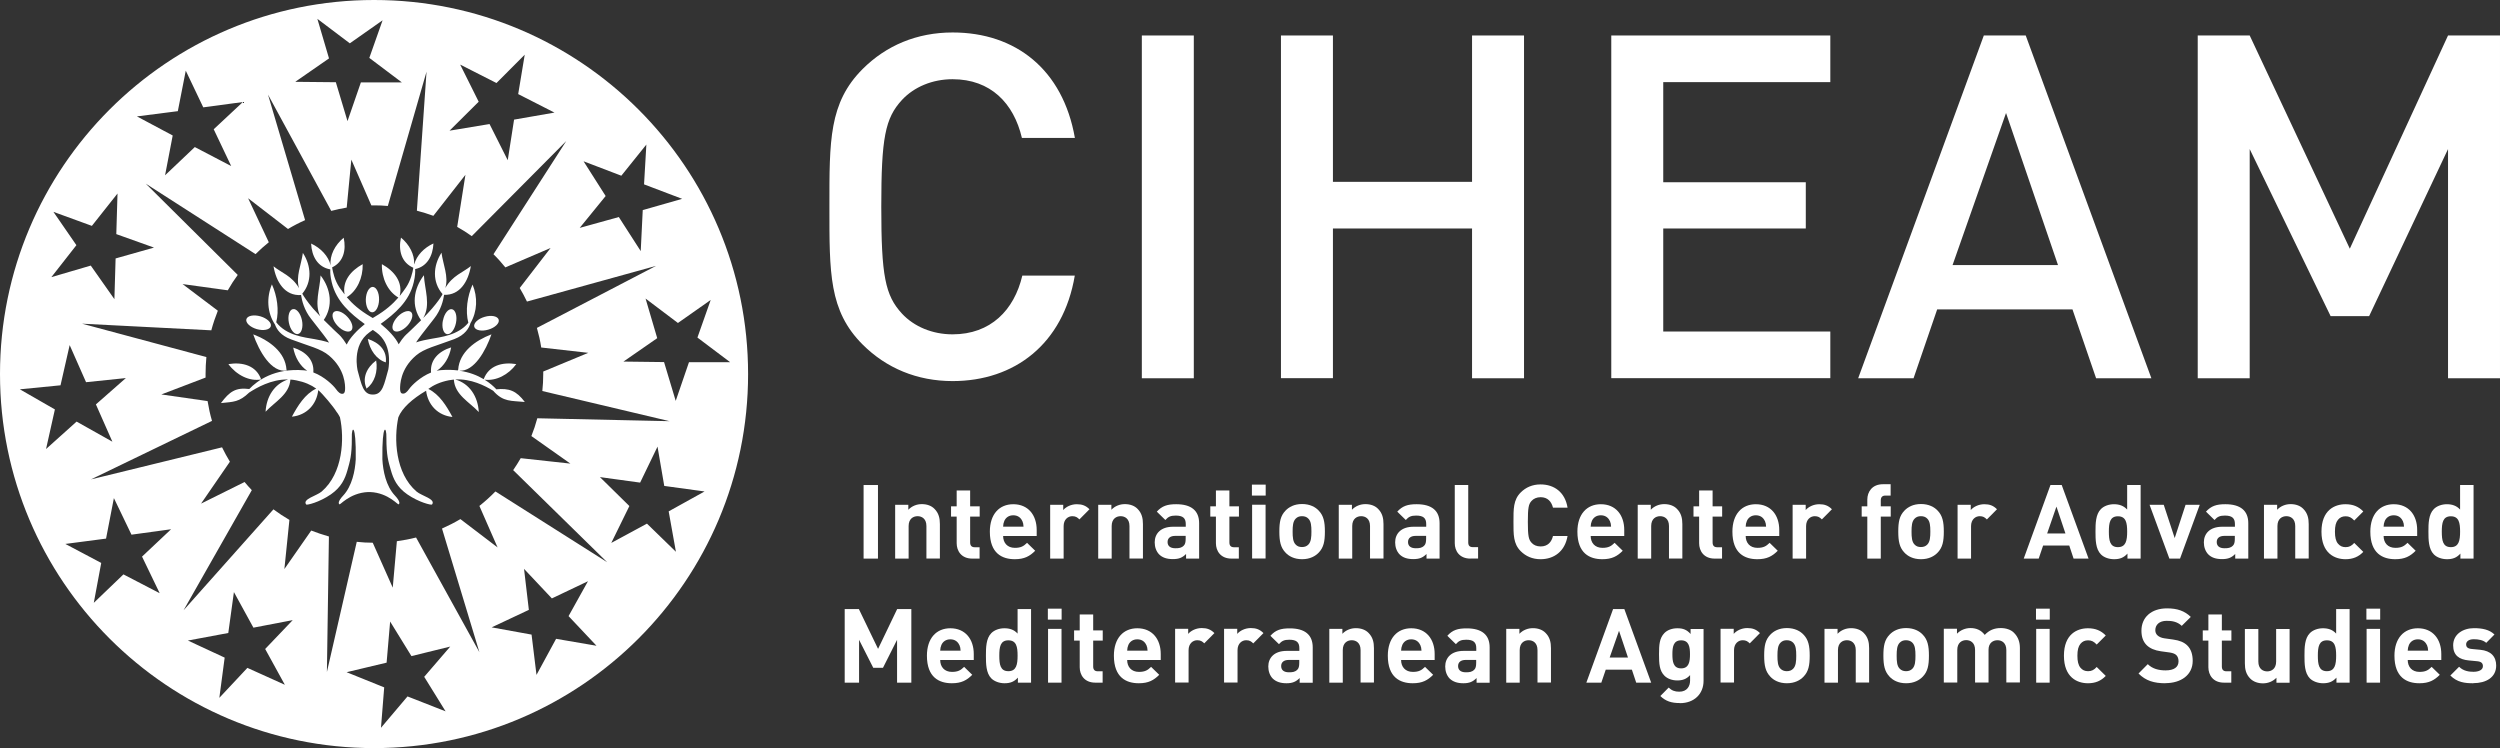 <?xml version="1.0" encoding="UTF-8"?><svg id="Layer_2" xmlns="http://www.w3.org/2000/svg" width="248.7" height="74.42" viewBox="0 0 248.7 74.42"><rect x="0" y="0" width="248.7" height="74.42" fill="#333333" stroke="none"/><g id="svg1"><path id="path1-7" d="m67.25,54.9l-2.89-2.81-3.55,1.92,1.8-3.67-2.93-2.88,4,.55,1.73-3.58.67,3.91,4.01.55-3.57,1.98.72,4.02Zm-17.99-5.99c-.49.51-1.02.98-1.57,1.42l1.81,4.13-3.7-2.82c-.59.35-1.2.66-1.83.94l3.72,12.3-6.3-11.41c-.62.16-1.26.28-1.91.37l-.41,4.62-1.99-4.47c-.54,0-1.07-.03-1.59-.09l-2.97,12.95.2-13.48c-.6-.17-1.18-.37-1.76-.59l-2.67,3.83.5-4.89c-.55-.32-1.08-.67-1.59-1.05l-8.94,10.04,6.79-11.95c-.25-.26-.49-.53-.72-.81l-4.33,2.15,2.87-4.17c-.28-.46-.54-.94-.78-1.43l-13.04,3.19,12.04-5.82c-.19-.64-.33-1.3-.44-1.97l-4.6-.66,4.4-1.68c0-.12,0-.23,0-.35,0-.57.03-1.14.08-1.69l-12.37-3.32,12.86.66c.18-.67.4-1.32.65-1.95l-3.51-2.65,4.5.62c.3-.53.63-1.04.99-1.53l-9.15-9.08,10.92,7.01c.42-.42.86-.81,1.32-1.18l-2.06-4.38,3.97,3.06c.55-.33,1.11-.62,1.7-.88l-3.69-12.49,6.29,11.57c.5-.13,1.02-.24,1.54-.33l.46-4.77,1.99,4.55c.1,0,.21,0,.31,0,.45,0,.89.02,1.33.06l3.85-13.36-.96,13.83c.56.14,1.1.32,1.64.51l3.19-4.08-.82,5.18c.5.28.99.59,1.45.92l9.4-9.46-7.24,11.26c.42.41.81.85,1.18,1.31l4.5-1.93-3.07,3.98c.26.44.5.89.72,1.35l12.84-3.55-11.85,6.17c.18.64.33,1.28.43,1.95l4.68.53-4.48,1.86c0,.08,0,.17,0,.25,0,.57-.03,1.14-.09,1.69l12.66,3-13.16-.29c-.16.6-.36,1.2-.59,1.77l3.88,2.74-4.94-.54c-.23.41-.49.8-.75,1.19l9.35,9.16-11.1-7.03Zm6.06,14.64l-1.95,3.59-.49-4.01-3.97-.72,3.7-1.74-.48-4.08,2.77,2.94,3.59-1.71-1.93,3.47,2.78,2.95-4.02-.69Zm-10.98,7.22l-3.8-1.49-2.64,3.12.32-4.02-3.74-1.51,3.98-.95.35-4.09,2.12,3.44,3.86-.95-2.59,3.01,2.13,3.44Zm-16.01-2.65l-3.72-1.68-2.79,2.98.53-4-3.66-1.7,4.02-.75.56-4.07,1.94,3.54,3.91-.75-2.74,2.87,1.95,3.55Zm-12.43-9.1l-3.62-1.88-2.95,2.83.74-3.97-3.57-1.89,4.05-.53.78-4.03,1.75,3.64,3.94-.54-2.89,2.72,1.76,3.65ZM1.95,38.73l4.07-.4.91-4,1.63,3.69,3.96-.41-2.98,2.62,1.64,3.71-3.56-2-3.04,2.73.88-3.94-3.5-2.01Zm3.35-17.66l3.84,1.4,2.55-3.22-.12,4.04,3.75,1.34-3.82,1.08-.12,4.05-2.35-3.34-3.92,1.15,2.49-3.18-2.29-3.32Zm12.39-10.01l.79-4.03,1.74,3.65,3.94-.53-2.9,2.71,1.74,3.66-3.62-1.89-2.96,2.81.76-3.96-3.56-1.9,4.06-.52ZM31.58,1.88l3.22,2.43,3.26-2.29-1.32,3.74,3.24,2.44h-4.08s-1.33,3.85-1.33,3.85l-1.16-3.87-4.04-.04,3.36-2.33-1.16-3.94Zm14.21,4.55l3.6,1.83,2.81-2.82-.65,3.92,3.61,1.84-4.02.7-.63,4.04-1.81-3.6-3.98.66,2.9-2.88-1.83-3.67Zm12.25,9.61l3.77,1.44,2.49-3.1-.23,3.96,3.79,1.44-3.92,1.12-.2,4.08-2.18-3.39-3.89,1.08,2.58-3.17-2.2-3.46Zm14.58,19.99h-4.08s-1.32,3.85-1.32,3.85l-1.16-3.86-4.04-.05,3.36-2.33-1.16-3.94,3.22,2.43,3.26-2.29-1.32,3.74,3.24,2.44ZM37.21,0C16.66,0,0,16.66,0,37.21s16.66,37.21,37.21,37.21,37.21-16.66,37.21-37.21S57.76,0,37.21,0" fill="#fff" stroke-width="0"/><path id="path3-8" d="m36.59,33.72c.19,1.09.87,2.05,1.79,2.33.14-1.18-.66-1.97-1.79-2.33" fill="#fff" stroke-width="0"/><path id="path5-5" d="m25.98,37.75c-.48-1.37-1.83-1.76-3.26-1.53.8,1.09,2.09,1.74,3.26,1.53" fill="#fff" stroke-width="0"/><path id="path7-9" d="m28.54,36.86l-.04-.08c-.11-1.75-1.71-2.91-3.31-3.52.58,1.67,1.8,3.85,3.35,3.6" fill="#fff" stroke-width="0"/><path id="path9-5" d="m47.18,32.51c.1.35.73.48,1.4.28.67-.19,1.13-.64,1.03-.99-.1-.35-.73-.48-1.4-.28-.67.19-1.13.64-1.03.99" fill="#fff" stroke-width="0"/><path id="path11-5" d="m37.02,31.07c.37,0,.67-.55.69-1.25.02-.7-.27-1.27-.63-1.28-.36,0-.67.55-.69,1.25-.01.7.27,1.27.63,1.28" fill="#fff" stroke-width="0"/><path id="path13-6" d="m25.54,32.74c.67.19,1.29.07,1.4-.28.1-.35-.36-.79-1.03-.99-.67-.19-1.29-.07-1.4.28-.1.35.36.79,1.03.99" fill="#fff" stroke-width="0"/><path id="path15-4" d="m36.51,38.71l-.03-.07c.78-.57,1.13-1.69.94-2.78-.95.71-1.45,1.8-.92,2.86" fill="#fff" stroke-width="0"/><path id="path17-7" d="m44.06,31.87c-.14.68.04,1.3.4,1.37.36.07.76-.43.9-1.11.14-.68-.04-1.3-.4-1.37-.36-.07-.76.42-.89,1.11" fill="#fff" stroke-width="0"/><path id="path19-2" d="m39.55,31.51c-.48.51-.65,1.12-.39,1.37.27.25.87.04,1.35-.46.48-.51.65-1.12.39-1.37-.26-.25-.87-.04-1.35.46" fill="#fff" stroke-width="0"/><path id="path21-6" d="m38.63,36.75c-.41,1.41-.54,2.52-1.54,2.5-.98.02-1.13-1.03-1.51-2.38h0s-.62-2.52,1.17-3.81c.11-.08.23-.16.34-.24.12.08.23.16.34.24,1.56,1.13,1.29,3.18,1.2,3.69m10.73,1.96c-.26-.28-.65-.63-1.16-.94,1.14.15,2.38-.48,3.16-1.55-1.42-.23-2.75.16-3.24,1.5-.62-.37-1.42-.7-2.43-.84,1.48.1,2.64-2,3.2-3.62-1.6.61-3.2,1.77-3.31,3.52l-.04.07c-.5-.06-1.05-.08-1.66-.03-.15.01-.29.04-.44.07.74-.47,1.27-1.35,1.44-2.33-1.23.38-2.11,1.24-2,2.5-1.09.44-1.94,1.3-2.15,1.6-.27.39-.46.5-.62.5s-.3-.05-.31-.48c0-.34-.01-1.96,1.59-3.32.82-.7,2.04-.96,3.79-1.62,1.11-.42,1.49-1.13,1.62-1.59.69-1.16.73-2.6.21-3.84-.52,1.16-.73,2.6-.42,3.8-1.03,1.26-2.77,1.43-3.76,1.61-1.09.19-1.44.35-1.44.35.12-.23.79-1.1,1.8-2.38.68-.86.91-1.82.99-2.36,1.57.06,2.41-1.34,2.66-2.86-.75.62-1.83.94-2.54,2.18.35-1.13-.23-2.35-.38-3.51-.85,1.32-.92,2.93.1,4.11,0,.03-.02.05-.03.07h.01c-.18.3-.49.76-1,1.35-.27.32-.59.65-.9.97.78-1.3.14-2.85.07-4.26-1.05,1.37-1.27,3.11-.28,4.48-.74.74-1.4,1.35-1.4,1.35,0,0-.37.29-.83,1.04-.31-.67-1.05-1.43-1.79-2.03,1.39-1,2.85-2.22,3.29-4.15.14-.59.16-1.01.14-1.3,1.18-.25,1.76-1.3,1.82-2.55-.94.43-1.68,1.2-1.91,2.08,0,0,0-.02-.01-.03.05-.94-.47-1.94-1.31-2.63-.28,1.27.04,2.48,1.23,3-.08.48-.27,1.28-.73,1.96-.2.29-.4.57-.63.85.34-1.36-.5-2.47-1.77-3.17-.04,1.39.59,2.72,1.64,3.32-.56.65-1.27,1.28-2.32,1.9-.07.04-.15.09-.23.14-.08-.05-.15-.1-.23-.14-1.07-.63-1.79-1.27-2.35-1.93,1.01-.62,1.62-1.92,1.58-3.29-1.22.67-2.04,1.72-1.8,3.01-.18-.23-.35-.46-.51-.69-.47-.7-.66-1.53-.73-2,1.12-.53,1.42-1.71,1.15-2.95-.87.72-1.41,1.77-1.3,2.75-.21-.91-.97-1.72-1.94-2.17.06,1.28.66,2.35,1.91,2.57-.02.29,0,.7.14,1.28.45,1.93,1.9,3.15,3.29,4.16-.75.6-1.49,1.37-1.8,2.04-.46-.76-.83-1.05-.83-1.05,0,0-.69-.63-1.45-1.4.94-1.37.72-3.08-.32-4.43-.06,1.35-.65,2.81-.03,4.07-.25-.26-.5-.53-.72-.78-.58-.68-.9-1.18-1.07-1.47.98-1.17.91-2.76.06-4.06-.15,1.15-.73,2.37-.38,3.51-.71-1.24-1.79-1.55-2.54-2.18.26,1.55,1.12,2.97,2.74,2.86.08.54.31,1.5.99,2.36,1.01,1.28,1.68,2.15,1.8,2.38,0,0-.35-.16-1.44-.35-1.01-.18-2.79-.35-3.82-1.68.3-1.19.09-2.62-.43-3.77-.55,1.3-.48,2.82.31,4,.16.46.56,1.09,1.59,1.47,1.75.66,2.97.92,3.79,1.62,1.61,1.36,1.6,2.99,1.59,3.32-.01.43-.16.48-.31.48s-.35-.12-.62-.5c-.22-.31-1.11-1.21-2.23-1.63.1-1.25-.78-2.09-2-2.47.17.96.68,1.83,1.39,2.3-.1-.02-.21-.03-.31-.04-2.96-.25-4.68,1.05-5.45,1.86-1.34-.17-1.96.24-2.82,1.4,1.26-.13,1.81-.09,2.81-1.05.72-.46,2.18-1.33,3.87-1.3-1.37.44-2.16,1.72-2.24,3.21.92-.99,2.36-1.7,2.47-3.2.19.01.39.04.59.08.82.16,1.47.45,1.98.82-1.12.53-1.84,1.71-2.42,2.79,1.46-.14,2.47-1.22,2.62-2.64.43.35,1.55,1.7,1.8,2.13.2.24.36.57.36.57.46,2.13.3,5.57-1.82,7.39-.5.43-1.95.75-1.54,1.29.06.08,1.3-.21,2.46-1.01,1.03-.72,1.4-1.53,1.65-2.42.24-.87.44-1.45.43-3.19-.05-1.18.44-1.57.39,2.12-.06,1.15-.37,2.67-1.25,3.61-.53.57-.48.81-.37.86-.02.19.99-1.13,2.84-1.21.02,0,.19,0,.21,0,1.85.07,2.85,1.4,2.84,1.21.11-.05.16-.29-.37-.86-.89-.94-1.19-2.46-1.25-3.61-.04-3.69.44-3.3.4-2.12,0,1.74.19,2.32.44,3.19.25.89.61,1.7,1.64,2.42,1.16.8,2.39,1.09,2.46,1.01.41-.54-1.04-.86-1.54-1.29-2.12-1.82-2.27-5.26-1.81-7.39.37-.91,1.37-1.82,2.76-2.64.17,1.4,1.17,2.47,2.62,2.61-.58-1.08-1.29-2.25-2.4-2.79.53-.39,1.19-.69,2.04-.86.17-.03.34-.05.5-.07.09,1.52,1.55,2.23,2.48,3.23-.08-1.53-.91-2.84-2.35-3.24,1.57-.09,2.96.62,3.78,1.12,1,1.15,1.81.98,3.15,1.12-.84-1.12-1.55-1.39-2.87-1.26" fill="#fff" stroke-width="0"/><path id="path23-6" d="m34.94,32.88c.26-.25.09-.87-.39-1.37-.48-.51-1.08-.71-1.35-.46-.26.25-.09.87.39,1.37.48.51,1.08.71,1.35.46" fill="#fff" stroke-width="0"/><path id="path25-4" d="m29.64,33.23c.36-.07.54-.69.4-1.37-.14-.68-.54-1.18-.9-1.11-.36.07-.54.68-.4,1.37.14.68.54,1.18.9,1.11" fill="#fff" stroke-width="0"/><path id="path27-9" d="m94.77,37.91c-3.54,0-6.61-1.29-8.96-3.64-3.35-3.35-3.3-7.13-3.3-13.7s-.05-10.34,3.3-13.7c2.35-2.35,5.41-3.64,8.96-3.64,6.27,0,10.97,3.69,12.16,10.49h-5.27c-.81-3.45-3.11-5.84-6.9-5.84-2.01,0-3.83.77-5.03,2.06-1.68,1.82-2.06,3.78-2.06,10.63s.38,8.81,2.06,10.63c1.2,1.29,3.02,2.06,5.03,2.06,3.78,0,6.13-2.4,6.94-5.84h5.22c-1.15,6.8-5.99,10.49-12.16,10.49" fill="#fff" stroke-width="0"/><path id="path29-9" d="m113.59,3.53h5.17v34.1h-5.17V3.53Z" fill="#fff" stroke-width="0"/><path id="path31-8" d="m146.44,37.62v-14.89h-13.84v14.89h-5.17V3.53h5.17v14.56h13.84V3.53h5.17v34.1h-5.17Z" fill="#fff" stroke-width="0"/><path id="path33-9" d="m160.29,37.62V3.53h21.79v4.64h-16.62v9.96h14.18v4.6h-14.18v10.25h16.62v4.64h-21.79Z" fill="#fff" stroke-width="0"/><path id="path35-1" d="m199.56,11.24l-5.32,15.13h10.49l-5.17-15.13Zm8.96,26.39l-2.35-6.85h-13.46l-2.35,6.85h-5.51l12.5-34.1h4.17l12.5,34.1h-5.51Z" fill="#fff" stroke-width="0"/><path id="path37-9" d="m243.53,37.62V14.83l-7.85,16.62h-3.83l-8.05-16.62v22.8h-5.17V3.53h5.17l9.96,21.21,9.77-21.21h5.17v34.1h-5.17Z" fill="#fff" stroke-width="0"/><path id="path39-57" d="m85.91,48.25h1.43v7.32h-1.43v-7.32Z" fill="#fff" stroke-width="0"/><path id="path41-0" d="m92.16,55.57v-3.24c0-.73-.46-.98-.88-.98s-.89.25-.89.98v3.24h-1.34v-5.35h1.31v.49c.35-.37.84-.56,1.34-.56.53,0,.97.17,1.26.47.43.43.54.94.54,1.52v3.42h-1.34Z" fill="#fff" stroke-width="0"/><path id="path43-5" d="m96.72,55.57c-1.09,0-1.55-.77-1.55-1.53v-2.65h-.56v-1.02h.56v-1.58h1.34v1.58h.95v1.02h-.95v2.57c0,.31.14.48.46.48h.48v1.13h-.73Z" fill="#fff" stroke-width="0"/><path id="path45-6" d="m101.69,51.82c-.14-.32-.44-.56-.89-.56s-.75.24-.89.56c-.08.19-.11.34-.12.57h2.03c-.01-.24-.04-.38-.12-.57m-1.91,1.49c0,.69.42,1.19,1.17,1.19.59,0,.87-.16,1.21-.5l.81.79c-.54.54-1.07.84-2.03.84-1.26,0-2.48-.58-2.48-2.74,0-1.75.95-2.73,2.33-2.73,1.49,0,2.33,1.09,2.33,2.56v.6h-3.35Z" fill="#fff" stroke-width="0"/><path id="path47-9" d="m107.38,51.67c-.21-.21-.38-.32-.71-.32-.41,0-.86.31-.86.99v3.23h-1.34v-5.35h1.3v.52c.26-.31.77-.58,1.35-.58.52,0,.89.13,1.26.5l-1.01,1.02Z" fill="#fff" stroke-width="0"/><path id="path49-5" d="m112.36,55.57v-3.24c0-.73-.46-.98-.88-.98s-.89.25-.89.98v3.24h-1.34v-5.35h1.31v.49c.35-.37.84-.56,1.34-.56.53,0,.97.17,1.26.47.43.43.54.94.54,1.52v3.42h-1.34Z" fill="#fff" stroke-width="0"/><path id="path51-2" d="m117.96,53.31h-1.06c-.48,0-.75.23-.75.61s.25.62.77.62c.37,0,.61-.03.84-.26.14-.13.19-.35.19-.68v-.29Zm.03,2.26v-.46c-.36.36-.7.51-1.31.51s-1.05-.15-1.37-.47c-.29-.3-.44-.73-.44-1.2,0-.85.58-1.55,1.83-1.55h1.26v-.27c0-.59-.29-.84-1-.84-.51,0-.75.12-1.03.44l-.85-.83c.52-.57,1.04-.74,1.93-.74,1.5,0,2.28.64,2.28,1.89v3.52h-1.31Z" fill="#fff" stroke-width="0"/><path id="path53-1" d="m122.51,55.57c-1.09,0-1.55-.77-1.55-1.53v-2.65h-.56v-1.02h.56v-1.58h1.34v1.58h.95v1.02h-.95v2.57c0,.31.14.48.46.48h.48v1.13h-.73Z" fill="#fff" stroke-width="0"/><path id="path55-3" d="m124.56,50.21h1.34v5.35h-1.34v-5.35Zm-.02-2h1.37v1.09h-1.37v-1.09Z" fill="#fff" stroke-width="0"/><path id="path57-2" d="m130.15,51.59c-.15-.16-.36-.24-.63-.24s-.46.08-.62.24c-.28.28-.31.74-.31,1.29s.03,1.03.31,1.3c.15.16.35.24.62.24s.47-.08.63-.24c.28-.28.31-.75.31-1.3,0-.56-.03-1.02-.31-1.29m1.04,3.38c-.33.35-.87.66-1.66.66s-1.33-.31-1.65-.66c-.48-.5-.61-1.11-.61-2.09s.12-1.57.61-2.08c.33-.35.86-.66,1.65-.66s1.34.31,1.66.66c.48.5.61,1.11.61,2.08s-.12,1.58-.61,2.09" fill="#fff" stroke-width="0"/><path id="path59-2" d="m136.29,55.57v-3.24c0-.73-.46-.98-.88-.98s-.89.25-.89.98v3.24h-1.34v-5.35h1.31v.49c.35-.37.84-.56,1.34-.56.53,0,.97.17,1.26.47.43.43.54.94.54,1.52v3.42h-1.34Z" fill="#fff" stroke-width="0"/><path id="path61-62" d="m141.88,53.31h-1.06c-.48,0-.75.23-.75.61s.25.62.77.62c.37,0,.61-.03.84-.26.14-.13.19-.35.19-.68v-.29Zm.03,2.26v-.46c-.36.36-.7.51-1.31.51s-1.05-.15-1.37-.47c-.29-.3-.44-.73-.44-1.2,0-.85.58-1.55,1.83-1.55h1.26v-.27c0-.59-.29-.84-1-.84-.51,0-.75.12-1.03.44l-.85-.83c.52-.57,1.04-.74,1.93-.74,1.5,0,2.28.64,2.28,1.89v3.52h-1.31Z" fill="#fff" stroke-width="0"/><path id="path63-9" d="m146.28,55.57c-1.1,0-1.56-.77-1.56-1.53v-5.79h1.34v5.7c0,.32.13.48.47.48h.51v1.13h-.76Z" fill="#fff" stroke-width="0"/><path id="path65-7" d="m153.25,55.63c-.8,0-1.46-.29-1.97-.8-.74-.74-.72-1.65-.72-2.92s-.02-2.18.72-2.92c.51-.51,1.17-.8,1.97-.8,1.37,0,2.44.78,2.69,2.31h-1.45c-.15-.59-.52-1.04-1.23-1.04-.39,0-.71.15-.91.38-.28.31-.36.66-.36,2.07s.08,1.76.36,2.07c.2.24.52.38.91.38.72,0,1.09-.45,1.23-1.04h1.45c-.26,1.53-1.34,2.31-2.69,2.31" fill="#fff" stroke-width="0"/><path id="path67-6" d="m160.14,51.82c-.14-.32-.44-.56-.89-.56s-.75.24-.89.56c-.08.19-.11.34-.12.57h2.03c-.01-.24-.04-.38-.12-.57m-1.91,1.49c0,.69.42,1.19,1.17,1.19.59,0,.87-.16,1.21-.5l.81.79c-.54.54-1.07.84-2.03.84-1.26,0-2.48-.58-2.48-2.74,0-1.75.95-2.73,2.33-2.73,1.49,0,2.33,1.09,2.33,2.56v.6h-3.35Z" fill="#fff" stroke-width="0"/><path id="path69-1" d="m166.03,55.57v-3.24c0-.73-.46-.98-.88-.98s-.89.25-.89.98v3.24h-1.34v-5.35h1.3v.49c.35-.37.84-.56,1.34-.56.53,0,.97.17,1.26.47.43.43.54.94.54,1.52v3.42h-1.34Z" fill="#fff" stroke-width="0"/><path id="path71-6" d="m170.58,55.57c-1.09,0-1.55-.77-1.55-1.53v-2.65h-.56v-1.02h.56v-1.58h1.34v1.58h.95v1.02h-.95v2.57c0,.31.14.48.46.48h.48v1.13h-.73Z" fill="#fff" stroke-width="0"/><path id="path73-8" d="m175.56,51.82c-.14-.32-.44-.56-.89-.56s-.75.24-.89.56c-.08.19-.11.34-.12.57h2.03c-.01-.24-.04-.38-.12-.57m-1.91,1.49c0,.69.42,1.19,1.17,1.19.59,0,.87-.16,1.21-.5l.81.79c-.54.54-1.07.84-2.03.84-1.26,0-2.48-.58-2.48-2.74,0-1.75.95-2.73,2.33-2.73,1.49,0,2.33,1.09,2.33,2.56v.6h-3.35Z" fill="#fff" stroke-width="0"/><path id="path75-0" d="m181.24,51.67c-.21-.21-.38-.32-.71-.32-.41,0-.86.31-.86.99v3.23h-1.34v-5.35h1.3v.52c.26-.31.77-.58,1.35-.58.52,0,.89.13,1.26.5l-1.01,1.02Z" fill="#fff" stroke-width="0"/><path id="path77-5" d="m187.1,51.39v4.18h-1.34v-4.18h-.56v-1.02h.56v-.67c0-.76.47-1.53,1.56-1.53h.76v1.13h-.52c-.32,0-.46.17-.46.48v.59h.99v1.02h-.99Z" fill="#fff" stroke-width="0"/><path id="path79-3" d="m191.72,51.59c-.15-.16-.36-.24-.63-.24s-.46.08-.62.24c-.28.28-.31.74-.31,1.29s.03,1.03.31,1.3c.15.16.35.24.62.24s.47-.08.63-.24c.28-.28.31-.75.31-1.3,0-.56-.03-1.02-.31-1.29m1.04,3.38c-.33.35-.87.66-1.66.66s-1.33-.31-1.65-.66c-.48-.5-.61-1.11-.61-2.09s.12-1.57.61-2.08c.33-.35.86-.66,1.65-.66s1.34.31,1.66.66c.48.5.61,1.11.61,2.08s-.12,1.58-.61,2.09" fill="#fff" stroke-width="0"/><path id="path81-0" d="m197.65,51.67c-.21-.21-.38-.32-.71-.32-.41,0-.86.31-.86.99v3.23h-1.34v-5.35h1.31v.52c.26-.31.77-.58,1.35-.58.52,0,.89.13,1.26.5l-1.01,1.02Z" fill="#fff" stroke-width="0"/><path id="path83-8" d="m204.57,50.41l-.92,2.66h1.82l-.89-2.66Zm1.71,5.16l-.43-1.3h-2.6l-.44,1.3h-1.49l2.66-7.32h1.12l2.67,7.32h-1.49Z" fill="#fff" stroke-width="0"/><path id="path85-7" d="m210.69,51.36c-.8,0-.9.66-.9,1.53s.1,1.54.9,1.54.92-.67.92-1.54-.11-1.53-.92-1.53m.95,4.21v-.5c-.37.41-.76.56-1.33.56-.52,0-1.02-.18-1.31-.48-.53-.53-.54-1.46-.54-2.26s.01-1.72.54-2.25c.3-.3.78-.48,1.3-.48s.96.15,1.31.53v-2.44h1.34v7.32h-1.31Z" fill="#fff" stroke-width="0"/><path id="path87-44" d="m216.86,55.57h-1.05l-1.97-5.35h1.41l1.09,3.31,1.08-3.31h1.41l-1.96,5.35Z" fill="#fff" stroke-width="0"/><path id="path89-0" d="m222.33,53.31h-1.06c-.48,0-.75.23-.75.61s.25.62.77.62c.37,0,.61-.03.84-.26.14-.13.19-.35.19-.68v-.29Zm.03,2.26v-.46c-.36.36-.7.51-1.31.51s-1.05-.15-1.37-.47c-.29-.3-.44-.73-.44-1.2,0-.85.58-1.55,1.83-1.55h1.26v-.27c0-.59-.29-.84-1-.84-.51,0-.75.12-1.03.44l-.85-.83c.52-.57,1.04-.74,1.93-.74,1.5,0,2.28.64,2.28,1.89v3.52h-1.31Z" fill="#fff" stroke-width="0"/><path id="path91-7" d="m228.33,55.57v-3.24c0-.73-.46-.98-.88-.98s-.89.25-.89.98v3.24h-1.34v-5.35h1.31v.49c.35-.37.84-.56,1.34-.56.53,0,.97.17,1.26.47.43.43.54.94.54,1.52v3.42h-1.34Z" fill="#fff" stroke-width="0"/><path id="path93-8" d="m233.33,55.63c-1.07,0-2.39-.58-2.39-2.74s1.33-2.73,2.39-2.73c.74,0,1.3.23,1.77.72l-.9.9c-.28-.3-.51-.42-.86-.42-.32,0-.56.11-.76.35-.21.26-.3.62-.3,1.18s.09.94.3,1.19c.2.24.44.35.76.35.35,0,.59-.12.86-.42l.9.89c-.47.49-1.03.73-1.77.73" fill="#fff" stroke-width="0"/><path id="path95-0" d="m239.02,51.82c-.14-.32-.44-.56-.89-.56s-.75.24-.89.56c-.08.19-.11.34-.12.57h2.03c-.01-.24-.04-.38-.12-.57m-1.91,1.49c0,.69.42,1.19,1.17,1.19.59,0,.87-.16,1.21-.5l.81.79c-.54.54-1.07.84-2.03.84-1.26,0-2.48-.58-2.48-2.74,0-1.75.95-2.73,2.33-2.73,1.49,0,2.33,1.09,2.33,2.56v.6h-3.35Z" fill="#fff" stroke-width="0"/><path id="path97-6" d="m243.81,51.36c-.8,0-.9.66-.9,1.53s.1,1.54.9,1.54.92-.67.92-1.54-.11-1.53-.92-1.53m.95,4.21v-.5c-.37.41-.76.56-1.33.56-.52,0-1.02-.18-1.31-.48-.53-.53-.54-1.46-.54-2.26s.01-1.72.54-2.25c.3-.3.78-.48,1.3-.48s.96.15,1.31.53v-2.44h1.34v7.32h-1.31Z" fill="#fff" stroke-width="0"/><path id="path99-4" d="m89.24,67.91v-4.26l-1.4,2.78h-.97l-1.41-2.78v4.26h-1.43v-7.32h1.41l1.91,3.96,1.9-3.96h1.41v7.32h-1.43Z" fill="#fff" stroke-width="0"/><path id="path101-5" d="m95.43,64.16c-.14-.32-.44-.56-.89-.56s-.75.24-.89.56c-.08.2-.11.34-.12.57h2.03c-.01-.24-.04-.38-.12-.57m-1.91,1.49c0,.69.42,1.19,1.17,1.19.59,0,.87-.16,1.21-.5l.81.79c-.54.54-1.07.84-2.03.84-1.26,0-2.48-.58-2.48-2.74,0-1.75.95-2.73,2.33-2.73,1.49,0,2.33,1.09,2.33,2.56v.6h-3.35Z" fill="#fff" stroke-width="0"/><path id="path103-0" d="m100.31,63.7c-.8,0-.9.66-.9,1.53s.1,1.54.9,1.54.92-.67.92-1.54-.11-1.53-.92-1.53m.95,4.21v-.5c-.37.41-.76.56-1.33.56-.52,0-1.02-.19-1.31-.48-.53-.53-.54-1.46-.54-2.26s.01-1.72.54-2.25c.3-.3.78-.48,1.3-.48s.96.14,1.31.53v-2.44h1.34v7.32h-1.31Z" fill="#fff" stroke-width="0"/><path id="path105-1" d="m104.26,62.56h1.34v5.35h-1.34v-5.35Zm-.02-2.01h1.37v1.09h-1.37v-1.09Z" fill="#fff" stroke-width="0"/><path id="path107-98" d="m108.96,67.91c-1.09,0-1.55-.77-1.55-1.53v-2.65h-.56v-1.02h.56v-1.58h1.34v1.58h.95v1.02h-.95v2.57c0,.31.14.48.46.48h.48v1.13h-.73Z" fill="#fff" stroke-width="0"/><path id="path109-7" d="m114.03,64.16c-.14-.32-.44-.56-.89-.56s-.75.24-.89.56c-.08.2-.11.34-.12.57h2.03c-.01-.24-.04-.38-.12-.57m-1.91,1.49c0,.69.42,1.19,1.17,1.19.59,0,.87-.16,1.21-.5l.81.79c-.54.54-1.07.84-2.03.84-1.26,0-2.48-.58-2.48-2.74,0-1.75.95-2.73,2.33-2.73,1.49,0,2.33,1.09,2.33,2.56v.6h-3.35Z" fill="#fff" stroke-width="0"/><path id="path111-2" d="m119.81,64.01c-.21-.21-.38-.32-.71-.32-.41,0-.86.31-.86.99v3.22h-1.34v-5.35h1.3v.51c.26-.31.77-.58,1.35-.58.52,0,.89.13,1.26.5l-1.01,1.02Z" fill="#fff" stroke-width="0"/><path id="path113-8" d="m124.68,64.01c-.21-.21-.38-.32-.71-.32-.41,0-.86.31-.86.99v3.22h-1.34v-5.35h1.31v.51c.26-.31.77-.58,1.35-.58.52,0,.89.13,1.26.5l-1.01,1.02Z" fill="#fff" stroke-width="0"/><path id="path115-7" d="m129.26,65.65h-1.06c-.48,0-.75.23-.75.61s.25.62.77.62c.37,0,.61-.03.84-.26.14-.13.19-.35.19-.68v-.29Zm.03,2.26v-.46c-.36.36-.7.52-1.31.52s-1.05-.16-1.37-.47c-.29-.3-.44-.73-.44-1.2,0-.85.58-1.55,1.83-1.55h1.26v-.27c0-.59-.29-.84-1-.84-.51,0-.75.12-1.03.44l-.85-.83c.52-.58,1.04-.74,1.93-.74,1.5,0,2.28.64,2.28,1.89v3.52h-1.31Z" fill="#fff" stroke-width="0"/><path id="path117-1" d="m135.35,67.91v-3.24c0-.73-.46-.98-.88-.98s-.89.25-.89.98v3.24h-1.34v-5.35h1.3v.49c.35-.37.84-.56,1.34-.56.53,0,.97.17,1.26.47.43.43.54.94.54,1.52v3.42h-1.34Z" fill="#fff" stroke-width="0"/><path id="path119-7" d="m141.28,64.16c-.14-.32-.44-.56-.89-.56s-.75.24-.89.56c-.08.2-.11.34-.12.57h2.03c-.01-.24-.04-.38-.12-.57m-1.91,1.49c0,.69.42,1.19,1.17,1.19.59,0,.87-.16,1.21-.5l.81.79c-.54.54-1.07.84-2.03.84-1.26,0-2.48-.58-2.48-2.74,0-1.75.95-2.73,2.33-2.73,1.49,0,2.33,1.09,2.33,2.56v.6h-3.35Z" fill="#fff" stroke-width="0"/><path id="path121-2" d="m146.86,65.65h-1.06c-.48,0-.75.23-.75.61s.25.62.77.62c.37,0,.61-.03.84-.26.14-.13.19-.35.19-.68v-.29Zm.03,2.26v-.46c-.36.36-.7.52-1.31.52s-1.05-.16-1.37-.47c-.29-.3-.44-.73-.44-1.2,0-.85.58-1.55,1.83-1.55h1.26v-.27c0-.59-.29-.84-1-.84-.51,0-.75.12-1.03.44l-.85-.83c.52-.58,1.04-.74,1.93-.74,1.5,0,2.28.64,2.28,1.89v3.52h-1.31Z" fill="#fff" stroke-width="0"/><path id="path123-5" d="m152.95,67.91v-3.24c0-.73-.46-.98-.88-.98s-.89.25-.89.98v3.24h-1.34v-5.35h1.31v.49c.35-.37.84-.56,1.34-.56.53,0,.97.17,1.26.47.43.43.54.94.54,1.52v3.42h-1.34Z" fill="#fff" stroke-width="0"/><path id="path125-29" d="m161.06,62.75l-.93,2.66h1.82l-.89-2.66Zm1.71,5.16l-.43-1.29h-2.6l-.44,1.29h-1.49l2.66-7.32h1.12l2.67,7.32h-1.49Z" fill="#fff" stroke-width="0"/><path id="path127-4" d="m167.24,63.7c-.79,0-.87.68-.87,1.39s.08,1.4.87,1.4.88-.69.88-1.4-.09-1.39-.88-1.39m-.13,6.24c-.82,0-1.39-.17-1.94-.7l.83-.84c.3.29.6.41,1.05.41.8,0,1.08-.57,1.08-1.11v-.54c-.35.39-.75.53-1.27.53s-.98-.17-1.28-.47c-.5-.5-.54-1.19-.54-2.13s.04-1.61.54-2.12c.3-.3.76-.47,1.29-.47.57,0,.94.15,1.31.57v-.5h1.29v5.16c0,1.28-.91,2.22-2.35,2.22" fill="#fff" stroke-width="0"/><path id="path129-9" d="m174.07,64.01c-.21-.21-.38-.32-.71-.32-.41,0-.86.31-.86.99v3.22h-1.34v-5.35h1.31v.51c.26-.31.77-.58,1.35-.58.52,0,.89.13,1.26.5l-1.01,1.02Z" fill="#fff" stroke-width="0"/><path id="path131-8" d="m178.38,63.93c-.15-.15-.36-.24-.63-.24s-.46.08-.62.24c-.28.28-.31.74-.31,1.3s.03,1.03.31,1.3c.15.15.35.24.62.24s.47-.08.63-.24c.28-.28.31-.75.31-1.3,0-.56-.03-1.02-.31-1.3m1.04,3.38c-.33.35-.87.66-1.66.66s-1.33-.31-1.65-.66c-.48-.51-.61-1.11-.61-2.09s.12-1.57.61-2.08c.33-.35.86-.66,1.65-.66s1.34.31,1.66.66c.48.5.61,1.11.61,2.08s-.12,1.58-.61,2.09" fill="#fff" stroke-width="0"/><path id="path133-3" d="m184.61,67.91v-3.24c0-.73-.46-.98-.88-.98s-.89.25-.89.98v3.24h-1.34v-5.35h1.3v.49c.35-.37.84-.56,1.34-.56.53,0,.97.17,1.26.47.43.43.54.94.54,1.52v3.42h-1.34Z" fill="#fff" stroke-width="0"/><path id="path135-2" d="m190.24,63.93c-.15-.15-.36-.24-.63-.24s-.46.08-.62.24c-.28.28-.31.74-.31,1.3s.03,1.03.31,1.3c.15.15.35.24.62.24s.47-.08.63-.24c.28-.28.31-.75.31-1.3,0-.56-.03-1.02-.31-1.3m1.04,3.38c-.33.35-.87.66-1.66.66s-1.33-.31-1.65-.66c-.48-.51-.61-1.11-.61-2.09s.12-1.57.61-2.08c.33-.35.86-.66,1.65-.66s1.34.31,1.66.66c.48.5.61,1.11.61,2.08s-.12,1.58-.61,2.09" fill="#fff" stroke-width="0"/><path id="path137-1" d="m199.59,67.91v-3.24c0-.73-.46-.98-.88-.98s-.89.25-.89.94v3.27h-1.34v-3.24c0-.73-.46-.98-.88-.98s-.89.25-.89.98v3.24h-1.34v-5.35h1.31v.49c.35-.36.84-.56,1.34-.56.6,0,1.08.22,1.42.68.45-.47.94-.68,1.6-.68.53,0,1.02.17,1.31.47.43.43.59.94.59,1.52v3.42h-1.34Z" fill="#fff" stroke-width="0"/><path id="path139-0" d="m202.56,62.56h1.34v5.35h-1.34v-5.35Zm-.02-2.01h1.37v1.09h-1.37v-1.09Z" fill="#fff" stroke-width="0"/><path id="path141-5" d="m207.71,67.97c-1.07,0-2.39-.58-2.39-2.74s1.33-2.73,2.39-2.73c.74,0,1.3.23,1.77.72l-.9.9c-.28-.3-.51-.42-.86-.42-.32,0-.56.11-.76.35-.21.26-.3.62-.3,1.18s.09.93.3,1.19c.2.24.44.35.76.35.35,0,.59-.12.86-.42l.9.89c-.47.49-1.03.73-1.77.73" fill="#fff" stroke-width="0"/><path id="path143-0" d="m215.41,67.97c-1.11,0-1.95-.24-2.67-.97l.92-.93c.46.46,1.09.62,1.77.62.84,0,1.29-.32,1.29-.9,0-.26-.07-.47-.22-.62-.14-.13-.31-.2-.65-.26l-.88-.12c-.63-.09-1.09-.29-1.42-.61-.35-.35-.52-.82-.52-1.44,0-1.31.96-2.22,2.55-2.22,1.01,0,1.74.25,2.36.85l-.9.89c-.46-.44-1.02-.5-1.5-.5-.76,0-1.13.42-1.13.93,0,.19.06.38.22.52.14.13.38.25.68.29l.86.12c.67.09,1.09.28,1.4.57.39.37.56.91.56,1.55,0,1.42-1.18,2.22-2.71,2.22" fill="#fff" stroke-width="0"/><path id="path145-2" d="m221.24,67.91c-1.09,0-1.55-.77-1.55-1.53v-2.65h-.56v-1.02h.56v-1.58h1.34v1.58h.95v1.02h-.95v2.57c0,.31.14.48.46.48h.48v1.13h-.73Z" fill="#fff" stroke-width="0"/><path id="path147-0" d="m226.46,67.91v-.49c-.35.37-.84.56-1.34.56-.53,0-.97-.18-1.26-.47-.43-.43-.54-.94-.54-1.52v-3.42h1.34v3.24c0,.73.46.98.88.98s.89-.25.89-.98v-3.24h1.34v5.35s-1.31,0-1.31,0Z" fill="#fff" stroke-width="0"/><path id="path149-87" d="m231.48,63.7c-.8,0-.9.66-.9,1.53s.1,1.54.9,1.54.92-.67.92-1.54-.11-1.53-.92-1.53m.95,4.21v-.5c-.37.41-.76.56-1.33.56-.52,0-1.02-.19-1.31-.48-.53-.53-.54-1.46-.54-2.26s.01-1.72.54-2.25c.3-.3.78-.48,1.3-.48s.96.14,1.31.53v-2.44h1.34v7.32h-1.31Z" fill="#fff" stroke-width="0"/><path id="path151-7" d="m235.43,62.56h1.34v5.35h-1.34v-5.35Zm-.02-2.01h1.37v1.09h-1.37v-1.09Z" fill="#fff" stroke-width="0"/><path id="path153-3" d="m241.42,64.16c-.14-.32-.44-.56-.89-.56s-.75.24-.89.56c-.08.2-.11.34-.12.57h2.03c-.01-.24-.04-.38-.12-.57m-1.91,1.49c0,.69.42,1.19,1.17,1.19.59,0,.87-.16,1.21-.5l.81.79c-.54.54-1.07.84-2.03.84-1.26,0-2.48-.58-2.48-2.74,0-1.75.95-2.73,2.33-2.73,1.49,0,2.33,1.09,2.33,2.56v.6h-3.35Z" fill="#fff" stroke-width="0"/><path id="path155-3" d="m246.04,67.97c-.84,0-1.6-.09-2.28-.77l.87-.87c.44.44,1.02.5,1.43.5.46,0,.94-.15.94-.56,0-.27-.14-.45-.56-.49l-.84-.08c-.97-.09-1.56-.51-1.56-1.5,0-1.11.98-1.71,2.07-1.71.83,0,1.53.14,2.04.63l-.82.83c-.31-.28-.78-.36-1.24-.36-.53,0-.76.25-.76.51,0,.2.08.42.56.46l.84.08c1.06.1,1.59.67,1.59,1.57,0,1.18-1.01,1.75-2.27,1.75" fill="#fff" stroke-width="0"/></g></svg>